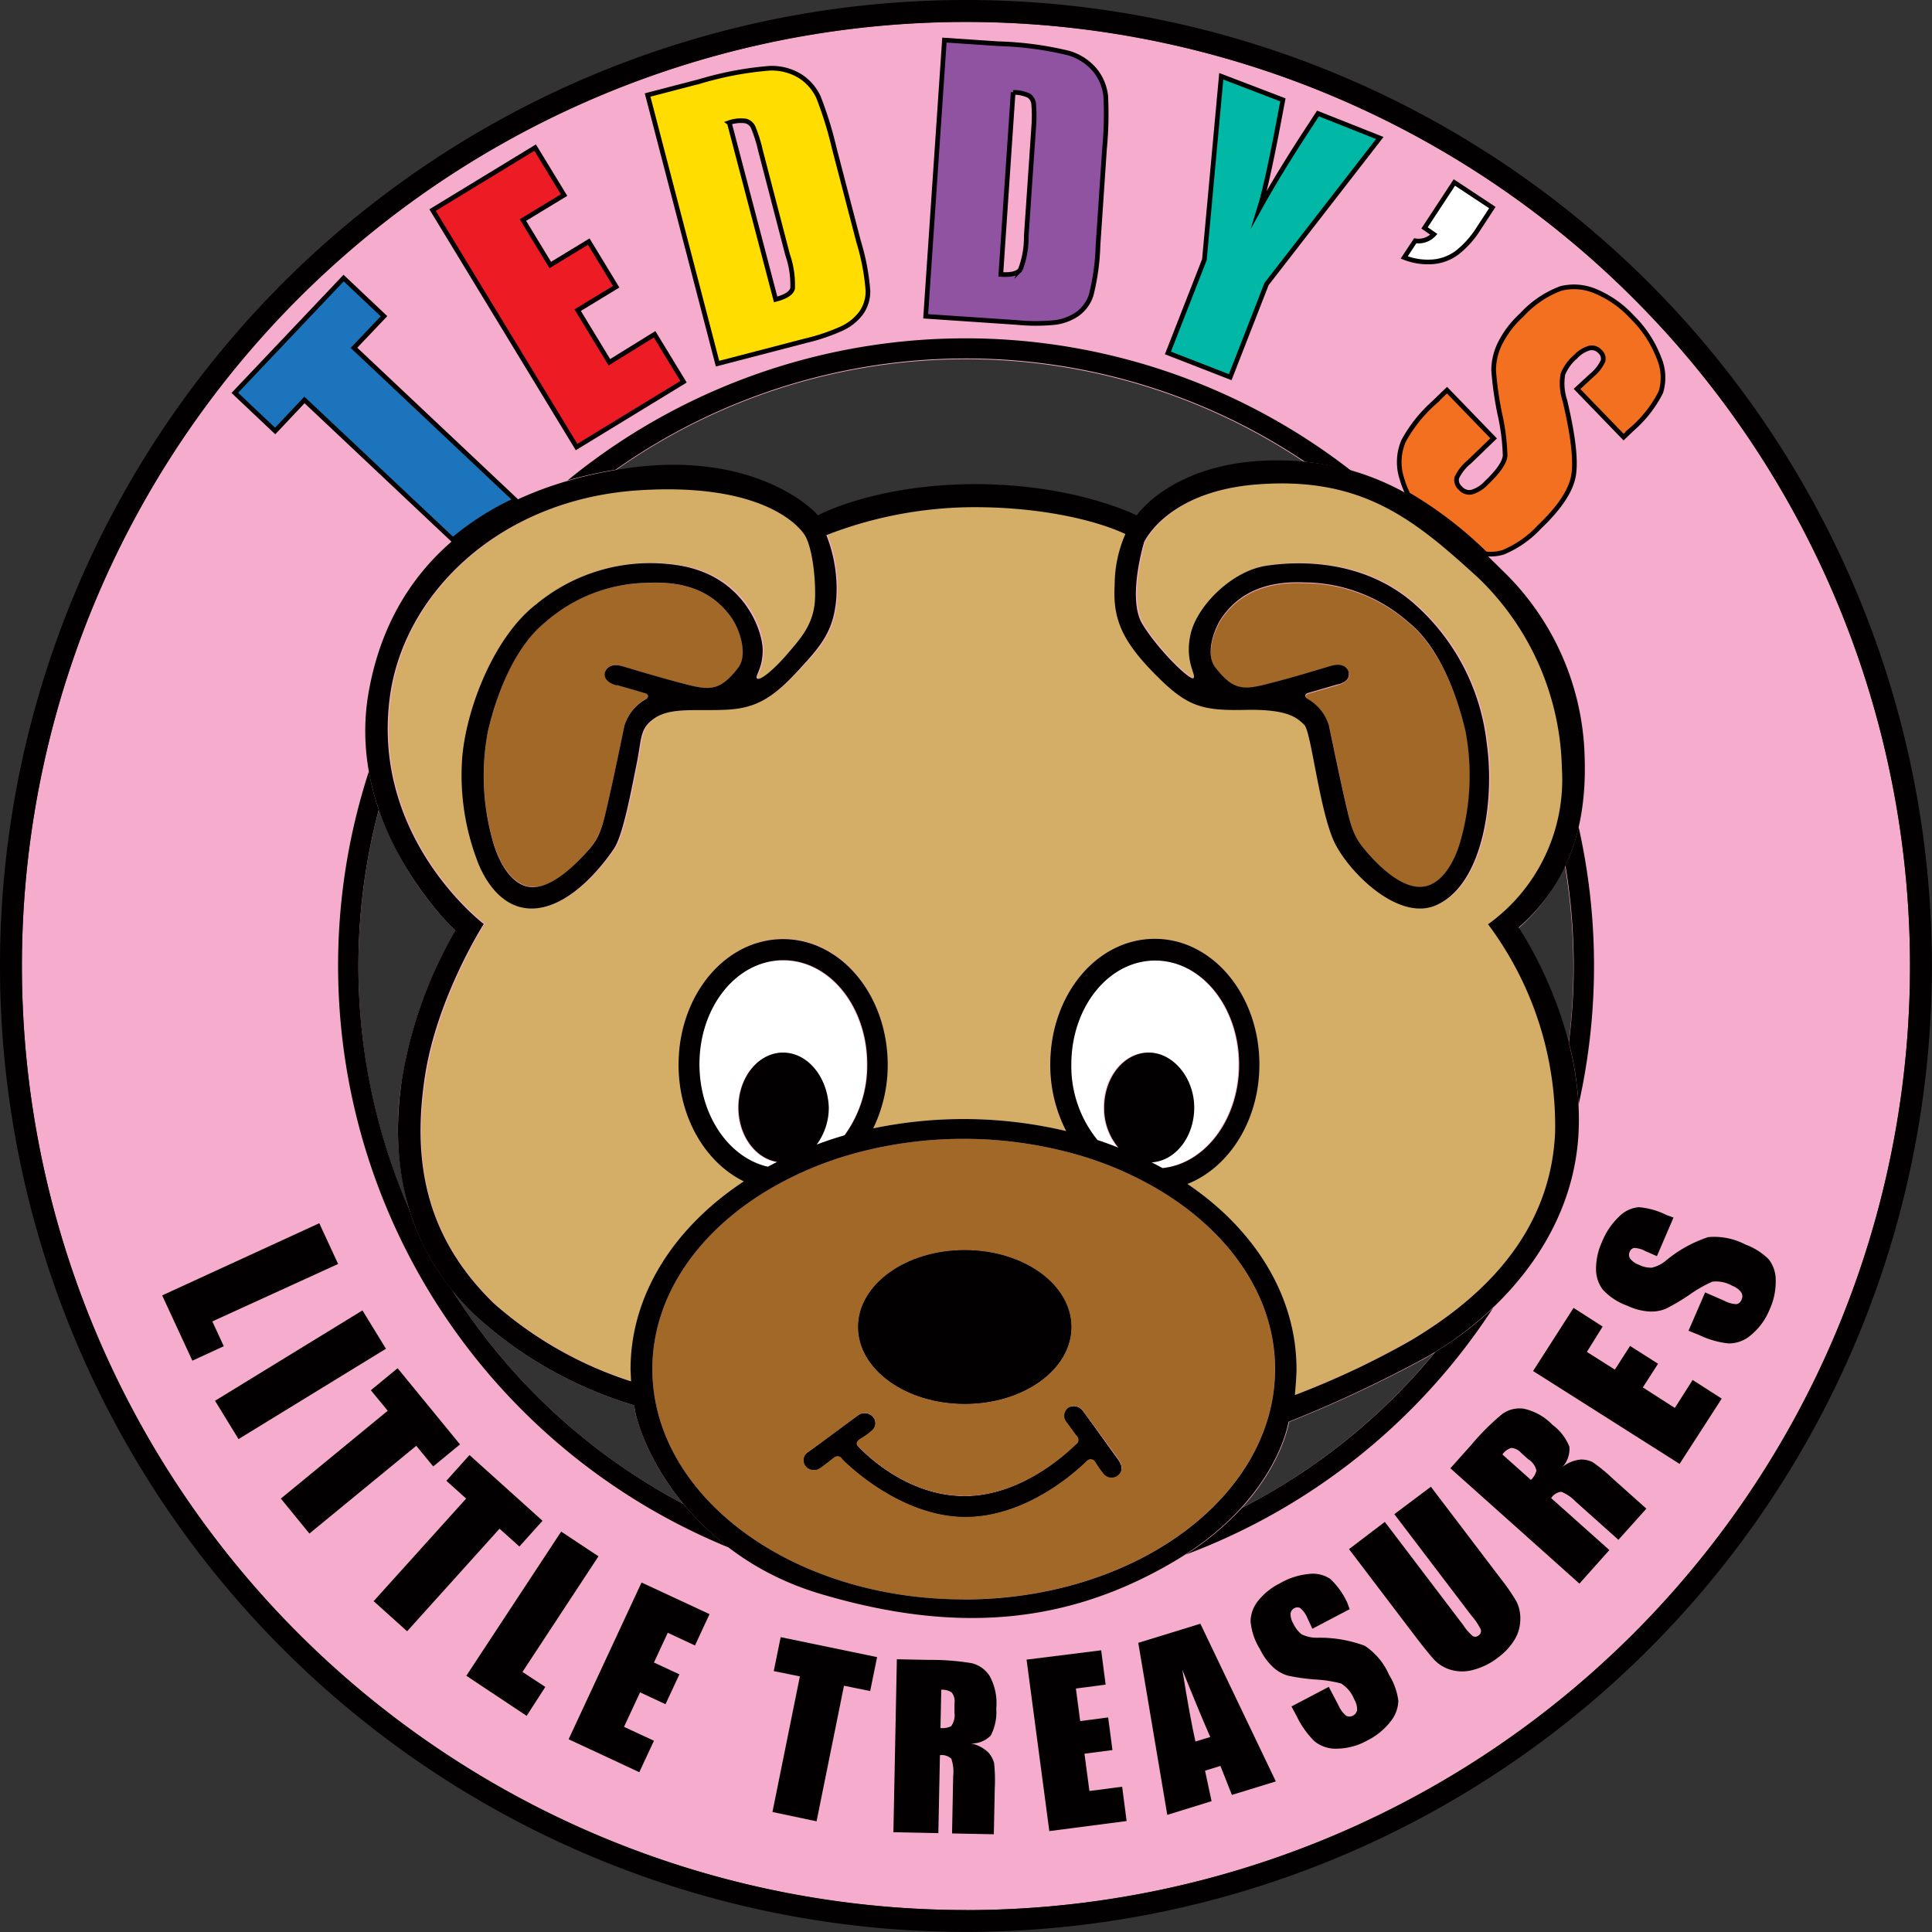 <svg id="Layer_1" data-name="Layer 1" xmlns="http://www.w3.org/2000/svg" viewBox="0 0 207.19 207.19"><rect x="0" y="0" width="207.19" height="207.19" fill="#333333" stroke="none"/><defs><style>.cls-1{fill:#f6adcd;}.cls-2{fill:none;}.cls-3{fill:#ed1c24;}.cls-3,.cls-4,.cls-5,.cls-6,.cls-7,.cls-8,.cls-9{stroke:#020000;stroke-miterlimit:10;stroke-width:0.5px;}.cls-4{fill:#fd0;}.cls-5{fill:#8f53a1;}.cls-6{fill:#00b8a5;}.cls-11,.cls-7{fill:#fff;}.cls-8{fill:#f37021;}.cls-9{fill:#1c75bc;}.cls-10{fill:#a26828;}.cls-12{fill:#d4ae67;}.cls-13{fill:#020000;}</style></defs><title>logo-pink</title><path class="cls-1" d="M181.41,131.65A101.24,101.24,0,1,0,282.65,232.89,101.24,101.24,0,0,0,181.41,131.65ZM116.26,232.89a65.25,65.25,0,0,1,2.19-16.79,34.71,34.71,0,0,0,8.21,13,46.88,46.88,0,0,0-5.7,15.78,31.73,31.73,0,0,0,.8,14.28A64.94,64.94,0,0,1,116.26,232.89Zm10,34.71h0a27.91,27.91,0,0,0,2.35,2.58A43.81,43.81,0,0,0,145.84,280c0.18,1.85,1.7,6.24,5.3,10.59A65.42,65.42,0,0,1,126.27,267.6Zm73.44-83s-6.55-3.34-17.28-3.34-16.89,3.34-16.89,3.34c-0.59-.79-7.14-7.07-20.82-5l-0.89.14a65.18,65.18,0,0,1,73.94-.85h0c-1-.09-2-0.14-3-0.14C203.7,178.66,199.71,184.56,199.71,184.56Zm32,89.71A65.43,65.43,0,0,1,211,291h0c4.42-4.87,5.06-9.21,5.06-9.21a137.22,137.22,0,0,0,14.67-6.88l1.07-.63h0Zm14.31-33.13a43.15,43.15,0,0,0-5.36-12.33,20.2,20.2,0,0,0,5-6.68A65.67,65.67,0,0,1,246.05,241.14Z" transform="translate(-77.82 -129.29)"/><path class="cls-2" d="M161.8,232.3c-4.95,0-9,5-9,11.15,0,5.47,3.16,10,7.34,11a40.44,40.44,0,0,1,8.14-3.33,12.7,12.7,0,0,0,2.43-7.63C170.76,237.29,166.75,232.3,161.8,232.3Z" transform="translate(-77.82 -129.29)"/><path class="cls-2" d="M144.62,200.76c1.44,0.43,3.81,1.17,6.72,1.91,2.71,0.7,3.75.69,5.64-1.74,1.15-1.48.11-4.34-.86-5.6s-3.16-3.77-8.66-3.53A17,17,0,0,0,136.29,196c-3.17,2.53-5.12,7.4-6.14,11.71a25.58,25.58,0,0,0,.46,11.5c0.61,2.36,2.06,5.12,4.35,5.19s4.81-2.59,6-4,1.46-2.41,2.08-5.12,1.39-6.45,1.75-8.18a4.93,4.93,0,0,1,2.34-2.88c0.28-.2.31-0.51-0.18-0.64l-3-.87c-1.18-.33-1.31-0.95-1.24-1.31S143.19,200.33,144.62,200.76Z" transform="translate(-77.82 -129.29)"/><path class="cls-2" d="M245.44,211.69a29.19,29.19,0,0,0-9-20.49c-6.81-6.25-12.37-10.87-23.57-10-9.82.72-12.24,6.21-12.24,6.21s-1.83,6-.2,8.74,5.14,6.15,5.5,5.83-1-1.77-.3-4.75,4.39-6.74,8.12-7.3,10.21-.56,15.45,3.73a23.36,23.36,0,0,1,8.17,15.24c0.88,6.09-.34,15.17-5.4,17.43-4.2,1.87-9.79-3.94-11.1-7.13-1.52-3.71-2.34-11.53-3.06-12.21s-1.64-1.7-6.28-1.6-6.24-.34-9.53-3.63c-3.63-3.63-4.75-6-4.52-9.79a13.55,13.55,0,0,1,1.15-5.44c-3.27-1.54-9.15-2.88-16.17-2.88a43.88,43.88,0,0,0-15.9,3,15.59,15.59,0,0,1,1.07,6.73c-0.29,3.6-1.57,5.14-4.29,8s-4.55,3.83-7.66,4-5.76-.26-7.46.85-1.44,2.16-2,4.91-1.44,7.63-2.42,9.1-4.35,6-8.28,6.42-5.86-3.57-6.45-5.24a25.81,25.81,0,0,1-1.57-10.8c0.36-5.33,3.38-13.11,8-16.6a19.16,19.16,0,0,1,15-4.16c7.17,1,9.19,6.81,9.23,9.07s-1,2.91-.56,3.11,1.9-1.15,3.27-2.72,2.85-3.14,2.91-6-0.46-5.69-1.13-6.71c-1-1.5-5.32-5.57-17.76-4.77-14.8.95-24.95,10.83-26.64,21.67-2.42,15.48,10,24.84,10,24.84s-5,7.84-6.31,16.33C122,254,123.62,262,130.77,269a41.22,41.22,0,0,0,14.76,8.4s-0.06-1.2-.06-1.28c0-8,4.7-15.25,12.15-20.17-4.12-2-7-6.84-7-12.5,0-7.44,5-13.48,11.21-13.48S173,236,173,243.45a15.5,15.5,0,0,1-1.56,6.85,47.5,47.5,0,0,1,20.7.29,15.44,15.44,0,0,1-1.71-7.14c0-7.44,5-13.48,11.21-13.48s11.22,6,11.22,13.48c0,6-3.24,11-7.72,12.81,7.19,4.91,11.7,12,11.7,19.87,0,0.91-.18,2.77-0.18,2.77A89.25,89.25,0,0,0,229.14,273c6.94-4.14,15-11,15.45-22.29a36.07,36.07,0,0,0-7.07-22.36A19.09,19.09,0,0,0,245.44,211.69Z" transform="translate(-77.82 -129.29)"/><path class="cls-2" d="M210.63,243.45c0-6.16-4-11.15-9-11.15s-9,5-9,11.15a12.55,12.55,0,0,0,2.81,8.1,39.61,39.61,0,0,1,6.89,3C207,254.08,210.63,249.29,210.63,243.45Z" transform="translate(-77.82 -129.29)"/><path class="cls-2" d="M221.21,202.79l-3,.87c-0.49.13-.46,0.44-0.18,0.64a4.92,4.92,0,0,1,2.34,2.88c0.36,1.73,1.13,5.47,1.75,8.18s0.87,3.75,2.08,5.12,3.73,4,6,4,3.75-2.83,4.35-5.19a25.61,25.61,0,0,0,.46-11.5c-1-4.31-3-9.18-6.13-11.71a17,17,0,0,0-11.18-4.24c-5.5-.25-7.69,2.27-8.66,3.53s-2,4.12-.86,5.6c1.9,2.43,2.94,2.44,5.65,1.74,2.9-.75,5.28-1.49,6.72-1.91s1.87,0.36,1.93.72S222.39,202.46,221.21,202.79Z" transform="translate(-77.82 -129.29)"/><path class="cls-3" d="M124.21,151.82l11-6.7,3.1,5.09-4.41,2.68,2.93,4.82,4.13-2.51,2.94,4.84-4.13,2.51,3.4,5.59,4.85-3,3.1,5.09-11.47,7Z" transform="translate(-77.82 -129.29)"/><path class="cls-4" d="M147.27,139.48l5.6-1.46a36.06,36.06,0,0,1,7.47-1.41,5.81,5.81,0,0,1,3.34.88,5.37,5.37,0,0,1,1.91,2.21,39.8,39.8,0,0,1,1.68,5.42l2.63,10.09a24.14,24.14,0,0,1,1,5.28,4,4,0,0,1-.74,2.38,5.46,5.46,0,0,1-2,1.62,21,21,0,0,1-3.94,1.34l-9.45,2.46Zm8.77,3L161,161.4q1.62-.42,1.82-1.17a9.8,9.8,0,0,0-.54-3.63l-2.91-11.19a15.67,15.67,0,0,0-.78-2.48,1.23,1.23,0,0,0-.78-0.66A3.82,3.82,0,0,0,156,142.45Z" transform="translate(-77.82 -129.29)"/><path class="cls-5" d="M179.1,133.59l5.78,0.39a36.06,36.06,0,0,1,7.53,1,5.78,5.78,0,0,1,2.88,1.89,5.34,5.34,0,0,1,1.11,2.7,39,39,0,0,1-.13,5.67l-0.7,10.4a24.4,24.4,0,0,1-.74,5.32,4,4,0,0,1-1.46,2,5.48,5.48,0,0,1-2.38.91,21,21,0,0,1-4.16,0l-9.74-.66Zm7.37,5.6-1.32,19.53q1.67,0.11,2.1-.53a9.87,9.87,0,0,0,.63-3.62L188.67,143a15.89,15.89,0,0,0,0-2.59,1.23,1.23,0,0,0-.53-0.87A3.83,3.83,0,0,0,186.47,139.2Z" transform="translate(-77.82 -129.29)"/><path class="cls-6" d="M225.79,144.09l-12.14,15.65-3.9,10-6.68-2.6,3.91-10,1.81-19.67L215.4,140q-1.61,8.73-2.5,11.61,2.33-4.21,6.26-10.15Z" transform="translate(-77.82 -129.29)"/><path class="cls-7" d="M237.86,151.55l-1.46,2.23a10.1,10.1,0,0,1-2.3,2.59,5,5,0,0,1-2.69,1,6.88,6.88,0,0,1-3-.47l1.18-1.79a2.21,2.21,0,0,0,2-.69l-1-.69,3.2-4.87Z" transform="translate(-77.82 -129.29)"/><path class="cls-8" d="M255.73,167.68a12.21,12.21,0,0,0-2.86-4.37,11.23,11.23,0,0,0-3.91-2.77,5.87,5.87,0,0,0-3.74-.32,10.82,10.82,0,0,0-4.2,2.84,10.48,10.48,0,0,0-2.38,3.15A6.55,6.55,0,0,0,238,169a36.44,36.44,0,0,0,.66,4.68,22.75,22.75,0,0,1,.57,4.48c-0.06.72-.72,1.69-2,2.9a3.47,3.47,0,0,1-1.56,1,1.26,1.26,0,0,1-1.23-.41,1.17,1.17,0,0,1-.4-1.11,4.8,4.8,0,0,1,1.34-1.71L238,176.3l-5-5.17-1.4,1.35a15.31,15.31,0,0,0-3.25,4.08,5.73,5.73,0,0,0-.16,4.15,8.93,8.93,0,0,0,.64,1.62,42.89,42.89,0,0,1,8.28,6.35,4.6,4.6,0,0,0,1.91-.16,11.13,11.13,0,0,0,3.89-2.72q3.15-3,3.63-5.37t-0.9-8.18a5.82,5.82,0,0,1-.21-2.84,4.87,4.87,0,0,1,1.34-1.85,3.3,3.3,0,0,1,1.49-.94,1.17,1.17,0,0,1,1.14.37,1,1,0,0,1,.33,1,4.35,4.35,0,0,1-1.22,1.56L246.94,171l5,5.17,0.85-.82a13,13,0,0,0,3.14-4A5.36,5.36,0,0,0,255.73,167.68Z" transform="translate(-77.82 -129.29)"/><path class="cls-9" d="M133.1,182.92l0,0-17.32-16.33L119,163.2l-4.33-4.09L103,171.42l4.33,4.09,3.14-3.33,15.92,15A30.12,30.12,0,0,1,133.1,182.92Z" transform="translate(-77.82 -129.29)"/><path class="cls-2" d="M152,291.56l0.31,0.34Z" transform="translate(-77.82 -129.29)"/><path class="cls-2" d="M246.11,221.15l0,0Z" transform="translate(-77.82 -129.29)"/><path class="cls-2" d="M246.48,220.13l0-.11Z" transform="translate(-77.82 -129.29)"/><path class="cls-2" d="M151.17,290.63l0.52,0.61Z" transform="translate(-77.82 -129.29)"/><path class="cls-2" d="M124.79,265.56l0,0Z" transform="translate(-77.82 -129.29)"/><path class="cls-2" d="M155.26,294.68l0.05,0Z" transform="translate(-77.82 -129.29)"/><path class="cls-2" d="M208.34,293.5h0Z" transform="translate(-77.82 -129.29)"/><path class="cls-2" d="M152.89,292.53l-0.24-.25Z" transform="translate(-77.82 -129.29)"/><path class="cls-2" d="M246.25,242v0Z" transform="translate(-77.82 -129.29)"/><path class="cls-2" d="M117.59,213v0Z" transform="translate(-77.82 -129.29)"/><path class="cls-2" d="M219.24,179L219,179Z" transform="translate(-77.82 -129.29)"/><path class="cls-2" d="M140,180.47h0Z" transform="translate(-77.82 -129.29)"/><path class="cls-2" d="M117.84,214.07l0,0.09Z" transform="translate(-77.82 -129.29)"/><path class="cls-2" d="M141.24,180.17h0Z" transform="translate(-77.82 -129.29)"/><path class="cls-2" d="M118.12,215.08l0,0.15Z" transform="translate(-77.82 -129.29)"/><path class="cls-2" d="M220.39,179.19l-0.1,0Z" transform="translate(-77.82 -129.29)"/><path class="cls-2" d="M123,262.39l0,0Z" transform="translate(-77.82 -129.29)"/><path class="cls-2" d="M122.12,260.2l0,0Z" transform="translate(-77.82 -129.29)"/><path class="cls-2" d="M246.81,219.08l0-.13Z" transform="translate(-77.82 -129.29)"/><path class="cls-10" d="M202.14,256.91a37.28,37.28,0,0,0-8.08-3.58,44.57,44.57,0,0,0-24.26-.44,37.73,37.73,0,0,0-9.43,3.91c-7.67,4.52-12.59,11.49-12.59,19.31,0,13.64,14.95,24.7,33.38,24.7s33.39-11.06,33.39-24.7C214.55,268.36,209.71,261.44,202.14,256.91Zm-20.86,6.46c6.31,0,11.43,3.69,11.43,8.24s-5.11,8.24-11.43,8.24-11.43-3.69-11.43-8.24S175,263.37,181.28,263.37Zm16.44,24.1a1.09,1.09,0,0,1-1.5-.15,12.39,12.39,0,0,1-.93-1.33,0.58,0.58,0,0,0-.91-0.07c-0.29.32-5.93,6-13,6s-13-5.92-13.21-6.21a0.58,0.58,0,0,0-.88-0.17c-0.37.27-1.05,0.84-1.47,1.11a1.12,1.12,0,0,1-1.52-.12,1,1,0,0,1,.22-1.53c0.47-.32,4.85-3.58,5.35-3.93a1.15,1.15,0,0,1,1.58.16,1,1,0,0,1-.11,1.41,7.58,7.58,0,0,1-1.27.91c-0.32.23-.53,0.51-0.21,0.84s4.92,5.33,11.43,5.33,11.61-5.25,11.92-5.53a0.6,0.6,0,0,0,.07-1c-0.39-.49-0.82-1.13-1.13-1.54a1.05,1.05,0,0,1,.31-1.44,1.18,1.18,0,0,1,1.49.37c0.58,0.77,3.14,4.27,3.78,5.16S198.07,287.18,197.72,287.46Z" transform="translate(-77.82 -129.29)"/><path class="cls-2" d="M237.12,270.27l0,0Z" transform="translate(-77.82 -129.29)"/><path class="cls-2" d="M247.06,247.22c0-.14,0-0.28,0-0.41C247,246.94,247.05,247.08,247.06,247.22Z" transform="translate(-77.82 -129.29)"/><path class="cls-2" d="M210.4,291.56l0,0.05Z" transform="translate(-77.82 -129.29)"/><path class="cls-11" d="M168.33,251.08a12.7,12.7,0,0,0,2.43-7.63c0-6.16-4-11.15-9-11.15s-9,5-9,11.15c0,5.47,3.16,10,7.34,11l1-.52c-2.34-.38-4.15-2.84-4.15-5.83,0-3.25,2.14-5.89,4.78-5.89s4.78,2.64,4.78,5.89a6.64,6.64,0,0,1-1.3,4Q166.77,251.53,168.33,251.08Z" transform="translate(-77.82 -129.29)"/><path class="cls-10" d="M221.21,202.79l-3,.87c-0.49.13-.46,0.44-0.18,0.64a4.92,4.92,0,0,1,2.34,2.88c0.36,1.73,1.13,5.47,1.75,8.18s0.87,3.75,2.08,5.12,3.73,4,6,4,3.75-2.83,4.35-5.19a25.61,25.61,0,0,0,.46-11.5c-1-4.31-3-9.18-6.13-11.71a17,17,0,0,0-11.18-4.24c-5.5-.25-7.69,2.27-8.66,3.53s-2,4.12-.86,5.6c1.9,2.43,2.94,2.44,5.65,1.74,2.9-.75,5.28-1.49,6.72-1.91s1.87,0.36,1.93.72S222.39,202.46,221.21,202.79Z" transform="translate(-77.82 -129.29)"/><path class="cls-12" d="M245.44,211.69a29.19,29.19,0,0,0-9-20.49c-6.81-6.25-12.37-10.87-23.57-10-9.82.72-12.24,6.21-12.24,6.21s-1.83,6-.2,8.74,5.14,6.15,5.5,5.83-1-1.77-.3-4.75,4.39-6.74,8.12-7.3,10.21-.56,15.45,3.73a23.36,23.36,0,0,1,8.17,15.24c0.88,6.09-.34,15.17-5.4,17.43-4.2,1.87-9.79-3.94-11.1-7.13-1.52-3.71-2.34-11.53-3.06-12.21s-1.64-1.7-6.28-1.6-6.24-.34-9.53-3.63c-3.63-3.63-4.75-6-4.52-9.79a13.55,13.55,0,0,1,1.15-5.44c-3.27-1.54-9.15-2.88-16.17-2.88a43.88,43.88,0,0,0-15.9,3,15.59,15.59,0,0,1,1.07,6.73c-0.29,3.6-1.57,5.14-4.29,8s-4.55,3.83-7.66,4-5.76-.26-7.46.85-1.44,2.16-2,4.91-1.44,7.63-2.42,9.1-4.35,6-8.28,6.42-5.86-3.57-6.45-5.24a25.81,25.81,0,0,1-1.57-10.8c0.36-5.33,3.38-13.11,8-16.6a19.16,19.16,0,0,1,15-4.16c7.17,1,9.19,6.81,9.23,9.07s-1,2.91-.56,3.11,1.9-1.15,3.27-2.72,2.85-3.14,2.91-6-0.46-5.69-1.13-6.71c-1-1.5-5.32-5.57-17.76-4.77-14.8.95-24.95,10.83-26.64,21.67-2.42,15.48,10,24.84,10,24.84s-5,7.84-6.31,16.33C122,254,123.62,262,130.77,269a41.22,41.22,0,0,0,14.76,8.4s-0.06-1.2-.06-1.28c0-8,4.7-15.25,12.15-20.17-4.12-2-7-6.84-7-12.5,0-7.44,5-13.48,11.21-13.48S173,236,173,243.45a15.5,15.5,0,0,1-1.56,6.85,47.5,47.5,0,0,1,20.7.29,15.44,15.44,0,0,1-1.71-7.14c0-7.44,5-13.48,11.21-13.48s11.22,6,11.22,13.48c0,6-3.24,11-7.72,12.81,7.19,4.91,11.7,12,11.7,19.87,0,0.91-.18,2.77-0.18,2.77A89.25,89.25,0,0,0,229.14,273c6.94-4.14,15-11,15.45-22.29a36.07,36.07,0,0,0-7.07-22.36A19.09,19.09,0,0,0,245.44,211.69Z" transform="translate(-77.82 -129.29)"/><path class="cls-10" d="M144.62,200.76c1.44,0.43,3.81,1.17,6.72,1.91,2.71,0.7,3.75.69,5.64-1.74,1.15-1.48.11-4.34-.86-5.6s-3.16-3.77-8.66-3.53A17,17,0,0,0,136.29,196c-3.17,2.53-5.12,7.4-6.14,11.71a25.58,25.58,0,0,0,.46,11.5c0.61,2.36,2.06,5.12,4.35,5.19s4.81-2.59,6-4,1.46-2.41,2.08-5.12,1.39-6.45,1.75-8.18a4.93,4.93,0,0,1,2.34-2.88c0.28-.2.31-0.51-0.18-0.64l-3-.87c-1.18-.33-1.31-0.95-1.24-1.31S143.19,200.33,144.62,200.76Z" transform="translate(-77.82 -129.29)"/><path class="cls-11" d="M201.23,253.93c0.4,0.2.79,0.41,1.18,0.62,4.59-.47,8.21-5.26,8.21-11.11,0-6.16-4-11.15-9-11.15s-9,5-9,11.15a12.55,12.55,0,0,0,2.81,8.1c0.77,0.25,1.51.53,2.25,0.82a6.54,6.54,0,0,1-1.53-4.31c0-3.25,2.14-5.89,4.78-5.89s4.78,2.64,4.78,5.89S203.78,253.79,201.23,253.93Z" transform="translate(-77.82 -129.29)"/><path class="cls-2" d="M209.72,292.25l0.05-.05Z" transform="translate(-77.82 -129.29)"/><path class="cls-2" d="M247,246.24c0-.13,0-0.25,0-0.38C247,246,247,246.12,247,246.24Z" transform="translate(-77.82 -129.29)"/><path class="cls-2" d="M246.87,245.29l0-.3Z" transform="translate(-77.82 -129.29)"/><path class="cls-2" d="M209,292.87l0,0Z" transform="translate(-77.82 -129.29)"/><path class="cls-2" d="M236.36,270.94l0,0Z" transform="translate(-77.82 -129.29)"/><ellipse cx="103.46" cy="142.31" rx="11.43" ry="8.24"/><path d="M193.93,280.61a1.18,1.18,0,0,0-1.49-.37,1.05,1.05,0,0,0-.31,1.44c0.31,0.41.74,1,1.13,1.54a0.6,0.6,0,0,1-.07,1c-0.31.28-5.42,5.53-11.92,5.53s-11.11-5-11.43-5.33-0.12-.61.21-0.84a7.58,7.58,0,0,0,1.27-.91,1,1,0,0,0,.11-1.41,1.15,1.15,0,0,0-1.58-.16c-0.49.34-4.88,3.61-5.35,3.93a1,1,0,0,0-.22,1.53,1.12,1.12,0,0,0,1.52.12c0.42-.27,1.1-0.83,1.47-1.11a0.58,0.58,0,0,1,.88.17c0.25,0.29,6.14,6.21,13.21,6.21s12.71-5.72,13-6a0.58,0.58,0,0,1,.91.07,12.39,12.39,0,0,0,.93,1.33,1.09,1.09,0,0,0,1.5.15c0.35-.29.64-0.81,0-1.69S194.52,281.38,193.93,280.61Z" transform="translate(-77.82 -129.29)"/><path d="M246.05,241.14l0.19,0.76-0.19-.76h0Z" transform="translate(-77.82 -129.29)"/><path d="M246.51,220q0.16-.47.29-0.95Q246.67,219.56,246.51,220Z" transform="translate(-77.82 -129.29)"/><path d="M247,246.8c0-.19,0-0.37-0.05-0.56C247,246.43,247,246.62,247,246.8Z" transform="translate(-77.82 -129.29)"/><path d="M246.94,245.87c0-.19,0-0.39-0.07-0.58C246.89,245.48,246.92,245.67,246.94,245.87Z" transform="translate(-77.82 -129.29)"/><path d="M247.11,247.76l0-.55Z" transform="translate(-77.82 -129.29)"/><path d="M245.68,222.13h0c0.15-.33.29-0.65,0.42-1C246,221.48,245.83,221.8,245.68,222.13Z" transform="translate(-77.82 -129.29)"/><path d="M246.84,219c0.09-.32.18-0.65,0.25-1h0C247,218.3,246.93,218.63,246.84,219Z" transform="translate(-77.82 -129.29)"/><path d="M246.82,245c-0.15-1-.34-2-0.57-3C246.48,242.93,246.67,243.95,246.82,245Z" transform="translate(-77.82 -129.29)"/><path d="M246.12,221.1c0.13-.32.25-0.64,0.36-1C246.37,220.46,246.25,220.78,246.12,221.1Z" transform="translate(-77.82 -129.29)"/><path d="M220.29,179.17l-1.06-.18Z" transform="translate(-77.82 -129.29)"/><path d="M222.8,179.77c-0.78-.22-1.58-0.42-2.41-0.58Q221.63,179.43,222.8,179.77Z" transform="translate(-77.82 -129.29)"/><path d="M219,179l-1.21-.15Z" transform="translate(-77.82 -129.29)"/><path d="M141.24,180.17l-1.25.3Z" transform="translate(-77.82 -129.29)"/><path d="M143.83,179.66h0q-1.31.22-2.59,0.51Q142.52,179.88,143.83,179.66Z" transform="translate(-77.82 -129.29)"/><path d="M140,180.47l-1.25.34h0Z" transform="translate(-77.82 -129.29)"/><path d="M151.69,291.24l0.29,0.32Z" transform="translate(-77.82 -129.29)"/><path d="M124.8,265.58q0.67,1,1.46,2Q125.47,266.61,124.8,265.58Z" transform="translate(-77.82 -129.29)"/><path d="M151.14,290.59h0l0,0Z" transform="translate(-77.82 -129.29)"/><path d="M152.29,291.91l0.36,0.38Z" transform="translate(-77.82 -129.29)"/><path d="M155.26,294.68a29.8,29.8,0,0,1-2.37-2.15A29.8,29.8,0,0,0,155.26,294.68Z" transform="translate(-77.82 -129.29)"/><path d="M155.31,294.72l0.68,0.54h0Z" transform="translate(-77.82 -129.29)"/><path d="M123,262.44a25,25,0,0,0,1.74,3.12A25,25,0,0,1,123,262.44Z" transform="translate(-77.82 -129.29)"/><path d="M117.39,212c0.06,0.35.13,0.71,0.21,1.05C117.52,212.7,117.45,212.35,117.39,212Z" transform="translate(-77.82 -129.29)"/><path d="M117.6,213.07c0.07,0.34.15,0.67,0.24,1C117.75,213.74,117.67,213.41,117.6,213.07Z" transform="translate(-77.82 -129.29)"/><path d="M122.14,260.25q0.39,1.08.88,2.14Q122.53,261.33,122.14,260.25Z" transform="translate(-77.82 -129.29)"/><path d="M117.86,214.16c0.08,0.31.16,0.62,0.26,0.92Q118,214.63,117.86,214.16Z" transform="translate(-77.82 -129.29)"/><path d="M121.76,259.13h0c0.11,0.36.23,0.72,0.36,1.08C122,259.85,121.87,259.49,121.76,259.13Z" transform="translate(-77.82 -129.29)"/><path d="M118.45,216.1c-0.1-.29-0.19-0.58-0.28-0.87,0.09,0.29.18,0.59,0.28,0.87h0Z" transform="translate(-77.82 -129.29)"/><path d="M210.35,291.62l-0.58.58Z" transform="translate(-77.82 -129.29)"/><path d="M236.39,270.91l0.73-.63Z" transform="translate(-77.82 -129.29)"/><path d="M231.75,274.26a36.67,36.67,0,0,0,4.61-3.33A36.87,36.87,0,0,1,231.75,274.26Z" transform="translate(-77.82 -129.29)"/><path d="M237.9,269.56l-0.74.68Z" transform="translate(-77.82 -129.29)"/><path d="M205,296a32.57,32.57,0,0,0,3.37-2.49A33.75,33.75,0,0,1,205,296Z" transform="translate(-77.82 -129.29)"/><path d="M210.4,291.56l0.54-.58Z" transform="translate(-77.82 -129.29)"/><path d="M208.34,293.49l0.71-.62Z" transform="translate(-77.82 -129.29)"/><path d="M209.08,292.85l0.64-.6Z" transform="translate(-77.82 -129.29)"/><path class="cls-2" d="M161.8,232.3c-4.95,0-9,5-9,11.15,0,5.47,3.16,10,7.34,11a40.44,40.44,0,0,1,8.14-3.33,12.7,12.7,0,0,0,2.43-7.63C170.76,237.29,166.75,232.3,161.8,232.3Z" transform="translate(-77.82 -129.29)"/><path class="cls-2" d="M144.62,200.76c1.44,0.43,3.81,1.17,6.72,1.91,2.71,0.7,3.75.69,5.64-1.74,1.15-1.48.11-4.34-.86-5.6s-3.16-3.77-8.66-3.53A17,17,0,0,0,136.29,196c-3.17,2.53-5.12,7.4-6.14,11.71a25.58,25.58,0,0,0,.46,11.5c0.61,2.36,2.06,5.12,4.35,5.19s4.81-2.59,6-4,1.46-2.41,2.08-5.12,1.39-6.45,1.75-8.18a4.93,4.93,0,0,1,2.34-2.88c0.28-.2.31-0.51-0.18-0.64l-3-.87c-1.18-.33-1.31-0.95-1.24-1.31S143.19,200.33,144.62,200.76Z" transform="translate(-77.82 -129.29)"/><path class="cls-2" d="M245.44,211.69a29.19,29.19,0,0,0-9-20.49c-6.81-6.25-12.37-10.87-23.57-10-9.82.72-12.24,6.21-12.24,6.21s-1.83,6-.2,8.74,5.14,6.15,5.5,5.83-1-1.77-.3-4.75,4.39-6.74,8.12-7.3,10.21-.56,15.45,3.73a23.36,23.36,0,0,1,8.17,15.24c0.88,6.09-.34,15.17-5.4,17.43-4.2,1.87-9.79-3.94-11.1-7.13-1.52-3.71-2.34-11.53-3.06-12.21s-1.64-1.7-6.28-1.6-6.24-.34-9.53-3.63c-3.63-3.63-4.75-6-4.52-9.79a13.55,13.55,0,0,1,1.15-5.44c-3.27-1.54-9.15-2.88-16.17-2.88a43.88,43.88,0,0,0-15.9,3,15.59,15.59,0,0,1,1.07,6.73c-0.29,3.6-1.57,5.14-4.29,8s-4.55,3.83-7.66,4-5.76-.26-7.46.85-1.44,2.16-2,4.91-1.44,7.63-2.42,9.1-4.35,6-8.28,6.42-5.86-3.57-6.45-5.24a25.81,25.81,0,0,1-1.57-10.8c0.36-5.33,3.38-13.11,8-16.6a19.16,19.16,0,0,1,15-4.16c7.17,1,9.19,6.81,9.23,9.07s-1,2.91-.56,3.11,1.9-1.15,3.27-2.72,2.85-3.14,2.91-6-0.46-5.69-1.13-6.71c-1-1.5-5.32-5.57-17.76-4.77-14.8.95-24.95,10.83-26.64,21.67-2.42,15.48,10,24.84,10,24.84s-5,7.84-6.31,16.33C122,254,123.62,262,130.77,269a41.22,41.22,0,0,0,14.76,8.4s-0.06-1.2-.06-1.28c0-8,4.7-15.25,12.15-20.17-4.12-2-7-6.84-7-12.5,0-7.44,5-13.48,11.21-13.48S173,236,173,243.45a15.5,15.5,0,0,1-1.56,6.85,47.5,47.5,0,0,1,20.7.29,15.44,15.44,0,0,1-1.71-7.14c0-7.44,5-13.48,11.21-13.48s11.22,6,11.22,13.48c0,6-3.24,11-7.72,12.81,7.19,4.91,11.7,12,11.7,19.87,0,0.91-.18,2.77-0.18,2.77A89.25,89.25,0,0,0,229.14,273c6.94-4.14,15-11,15.45-22.29a36.07,36.07,0,0,0-7.07-22.36A19.09,19.09,0,0,0,245.44,211.69Z" transform="translate(-77.82 -129.29)"/><path class="cls-2" d="M210.63,243.45c0-6.16-4-11.15-9-11.15s-9,5-9,11.15a12.55,12.55,0,0,0,2.81,8.1,39.61,39.61,0,0,1,6.89,3C207,254.08,210.63,249.29,210.63,243.45Z" transform="translate(-77.82 -129.29)"/><path class="cls-2" d="M221.21,202.79l-3,.87c-0.49.13-.46,0.44-0.18,0.64a4.92,4.92,0,0,1,2.34,2.88c0.36,1.73,1.13,5.47,1.75,8.18s0.87,3.75,2.08,5.12,3.73,4,6,4,3.75-2.83,4.35-5.19a25.61,25.61,0,0,0,.46-11.5c-1-4.31-3-9.18-6.13-11.71a17,17,0,0,0-11.18-4.24c-5.5-.25-7.69,2.27-8.66,3.53s-2,4.12-.86,5.6c1.9,2.43,2.94,2.44,5.65,1.74,2.9-.75,5.28-1.49,6.72-1.91s1.87,0.36,1.93.72S222.39,202.46,221.21,202.79Z" transform="translate(-77.82 -129.29)"/><path class="cls-13" d="M114.08,264.84L100.59,271l1.23,2.66-3.37,1.55-3.24-7,16.85-7.74Z" transform="translate(-77.82 -129.29)"/><path class="cls-13" d="M119.21,273.93l-15.81,9.69-2.52-4.11,15.81-9.69Z" transform="translate(-77.82 -129.29)"/><path class="cls-13" d="M127.15,284.19l-2.87,2.36-1.82-2.21L111,293.75,107.94,290l11.46-9.42-1.81-2.2,2.87-2.36Z" transform="translate(-77.82 -129.29)"/><path class="cls-13" d="M136,292.38l-2.48,2.76-2.13-1.91-9.91,11L117.89,301l9.92-11-2.12-1.91,2.48-2.76Z" transform="translate(-77.82 -129.29)"/><path class="cls-13" d="M142,296.19l-8.15,12.4,2.45,1.61-2,3.1L127.83,309,138,293.54Z" transform="translate(-77.82 -129.29)"/><path class="cls-13" d="M146.62,299l7.29,3.39-1.56,3.36-2.92-1.36-1.48,3.19,2.73,1.27-1.49,3.2-2.73-1.27-1.72,3.7,3.21,1.49-1.57,3.37-7.58-3.53Z" transform="translate(-77.82 -129.29)"/><path class="cls-13" d="M171.88,307l-0.74,3.64-2.81-.57-2.94,14.54-4.73-1,2.94-14.54-2.8-.57,0.74-3.64Z" transform="translate(-77.82 -129.29)"/><path class="cls-13" d="M174,307.23l3.41,0.07a26.6,26.6,0,0,1,4.61.35,3.17,3.17,0,0,1,1.94,1.39,6.09,6.09,0,0,1,.7,3.47,5.41,5.41,0,0,1-.59,2.9,2.82,2.82,0,0,1-2.14.85,3.65,3.65,0,0,1,1.91,1,2.83,2.83,0,0,1,.59,1.11,17.64,17.64,0,0,1,.07,2.74l-0.1,4.89-4.48-.09,0.12-6.16a4.27,4.27,0,0,0-.2-1.85,1.47,1.47,0,0,0-1.22-.38l-0.17,8.36-4.82-.1Zm4.76,3.26-0.08,4.12a2.15,2.15,0,0,0,1.14-.2,2,2,0,0,0,.36-1.44l0-1a1.55,1.55,0,0,0-.29-1.17A1.81,1.81,0,0,0,178.74,310.5Z" transform="translate(-77.82 -129.29)"/><path class="cls-13" d="M187.91,307.27l8-1,0.48,3.68-3.19.42,0.46,3.49,3-.39,0.46,3.5-3,.39,0.53,4,3.51-.46,0.48,3.68-8.29,1.08Z" transform="translate(-77.82 -129.29)"/><path class="cls-13" d="M206.55,303.42l8.09,16.91-4.71,1.45-1.23-3.11-1.65.51,0.7,3.27L203,323.92l-3.11-18.45Zm1.06,12.15q-1.27-2.9-3-7.23,0.86,5.31,1.41,7.71Z" transform="translate(-77.82 -129.29)"/><path class="cls-13" d="M222.56,301.86l-4,2.1L218,302.75a2.72,2.72,0,0,0-.73-1,0.63,0.63,0,0,0-.63,0,0.72,0.72,0,0,0-.42.62,2.06,2.06,0,0,0,.31,1.06,3.07,3.07,0,0,0,.87,1.12,3.65,3.65,0,0,0,1.74.37,13.83,13.83,0,0,1,5.05.87,7.21,7.21,0,0,1,2.59,3.1,7,7,0,0,1,1,2.8,3.68,3.68,0,0,1-.85,2.23,7.13,7.13,0,0,1-2.44,2,6.9,6.9,0,0,1-3.26.9,3.6,3.6,0,0,1-2.46-.81,9.63,9.63,0,0,1-1.88-2.65l-0.57-1.07,4-2.1,1.05,2a3,3,0,0,0,.8,1.09,0.74,0.74,0,0,0,.73,0,0.79,0.79,0,0,0,.46-0.67,2.2,2.2,0,0,0-.32-1.1,3.5,3.5,0,0,0-1.4-1.68,13.86,13.86,0,0,0-2.78-.43,22,22,0,0,1-2.91-.41,4,4,0,0,1-1.55-.86,6.51,6.51,0,0,1-1.47-2,6.76,6.76,0,0,1-1-3,3.65,3.65,0,0,1,.83-2.19,7,7,0,0,1,2.33-1.86,7.65,7.65,0,0,1,3.12-1,3.36,3.36,0,0,1,2.26.53,8.09,8.09,0,0,1,1.84,2.57Z" transform="translate(-77.82 -129.29)"/><path class="cls-13" d="M231.27,288.73l7.5,9.87a21.52,21.52,0,0,1,1.68,2.44,4,4,0,0,1,.41,1.89,4.25,4.25,0,0,1-.59,2.16,6.78,6.78,0,0,1-1.79,1.95,7.36,7.36,0,0,1-2.67,1.33,4.41,4.41,0,0,1-2.38,0,4,4,0,0,1-1.72-1c-0.45-.47-1.32-1.54-2.58-3.21l-6.64-8.74,3.84-2.92,8.41,11.07a5.55,5.55,0,0,0,1,1.16,0.51,0.51,0,0,0,.63-0.05,0.56,0.56,0,0,0,.25-0.65,7,7,0,0,0-1-1.48l-8.27-10.88Z" transform="translate(-77.82 -129.29)"/><path class="cls-13" d="M233.36,286.75l2.27-2.54a25.92,25.92,0,0,1,3.28-3.27,3.17,3.17,0,0,1,2.32-.58,6.09,6.09,0,0,1,3.08,1.73,5.37,5.37,0,0,1,1.81,2.34,2.83,2.83,0,0,1-.74,2.18,3.62,3.62,0,0,1,2-.8,2.87,2.87,0,0,1,1.22.27,17.56,17.56,0,0,1,2.13,1.74l3.65,3.26-3,3.34-4.59-4.1a4.3,4.3,0,0,0-1.54-1.05,1.47,1.47,0,0,0-1.08.68l6.24,5.57-3.21,3.6Zm5.58-1.48L242,288a2.13,2.13,0,0,0,.59-1,1.92,1.92,0,0,0-.87-1.21l-0.76-.68a1.53,1.53,0,0,0-1.07-.54A1.78,1.78,0,0,0,238.94,285.27Z" transform="translate(-77.82 -129.29)"/><path class="cls-13" d="M242.23,276.32l4.34-6.77,3.12,2L248,274.27l3,1.9,1.63-2.54,3,1.91-1.63,2.54,3.43,2.2,1.91-3,3.12,2-4.52,7Z" transform="translate(-77.82 -129.29)"/><path class="cls-13" d="M257.29,259.86L255.51,264l-1.26-.55a2.67,2.67,0,0,0-1.19-.33,0.63,0.63,0,0,0-.47.42,0.72,0.72,0,0,0,.07.75,2.05,2.05,0,0,0,.9.63,3,3,0,0,0,1.38.32,3.59,3.59,0,0,0,1.58-.8,13.85,13.85,0,0,1,4.49-2.48,7.2,7.2,0,0,1,4,.8,6.87,6.87,0,0,1,2.5,1.59,3.62,3.62,0,0,1,.74,2.27,7.14,7.14,0,0,1-.65,3.09,6.88,6.88,0,0,1-2,2.75,3.59,3.59,0,0,1-2.42.9,9.6,9.6,0,0,1-3.12-.89L258.9,272l1.78-4.11,2.07,0.9a2.93,2.93,0,0,0,1.3.36,0.73,0.73,0,0,0,.54-0.5,0.78,0.78,0,0,0-.07-0.81,2.13,2.13,0,0,0-.93-0.66,3.48,3.48,0,0,0-2.14-.44,14.17,14.17,0,0,0-2.45,1.4,22.08,22.08,0,0,1-2.53,1.5,4.11,4.11,0,0,1-1.75.3,6.52,6.52,0,0,1-2.38-.62,6.69,6.69,0,0,1-2.64-1.73,3.68,3.68,0,0,1-.72-2.23,7,7,0,0,1,.65-2.91,7.72,7.72,0,0,1,1.83-2.7,3.38,3.38,0,0,1,2.1-1,8.12,8.12,0,0,1,3,.85Z" transform="translate(-77.82 -129.29)"/><path class="cls-13" d="M181.41,129.29A103.59,103.59,0,1,0,285,232.89,103.59,103.59,0,0,0,181.41,129.29Zm0,204.83A101.24,101.24,0,1,1,282.65,232.89,101.24,101.24,0,0,1,181.41,334.13Z" transform="translate(-77.82 -129.29)"/><path class="cls-13" d="M247.11,247.76a67.84,67.84,0,0,0,0-29.79,21.15,21.15,0,0,1-1.41,4.15,65.68,65.68,0,0,1,.37,19A34.38,34.38,0,0,1,247.11,247.76Z" transform="translate(-77.82 -129.29)"/><path class="cls-13" d="M143.83,179.66a65.18,65.18,0,0,1,73.94-.85,27.77,27.77,0,0,1,5,1,67.35,67.35,0,0,0-84.08,1A45.49,45.49,0,0,1,143.83,179.66Z" transform="translate(-77.82 -129.29)"/><path class="cls-13" d="M151.14,290.59a65.45,65.45,0,0,1-24.87-23,25.55,25.55,0,0,1-4.51-8.47,65.37,65.37,0,0,1-3.32-43,27,27,0,0,1-1.06-4.11A67.41,67.41,0,0,0,156,295.26,29.41,29.41,0,0,1,151.14,290.59Z" transform="translate(-77.82 -129.29)"/><path class="cls-13" d="M231.75,274.27A65.43,65.43,0,0,1,211,291a30.2,30.2,0,0,1-6,5,67.54,67.54,0,0,0,32.94-26.44A36.6,36.6,0,0,1,231.75,274.27Z" transform="translate(-77.82 -129.29)"/><ellipse class="cls-13" cx="103.46" cy="142.31" rx="11.43" ry="8.24"/><path class="cls-13" d="M193.93,280.61a1.18,1.18,0,0,0-1.49-.37,1.05,1.05,0,0,0-.31,1.44c0.31,0.41.74,1,1.13,1.54a0.6,0.6,0,0,1-.07,1c-0.31.28-5.42,5.53-11.92,5.53s-11.11-5-11.43-5.33-0.12-.61.21-0.84a7.58,7.58,0,0,0,1.27-.91,1,1,0,0,0,.11-1.41,1.15,1.15,0,0,0-1.58-.16c-0.49.34-4.88,3.61-5.35,3.93a1,1,0,0,0-.22,1.53,1.12,1.12,0,0,0,1.52.12c0.42-.27,1.1-0.83,1.47-1.11a0.58,0.58,0,0,1,.88.17c0.25,0.29,6.14,6.21,13.21,6.21s12.71-5.72,13-6a0.58,0.58,0,0,1,.91.07,12.39,12.39,0,0,0,.93,1.33,1.09,1.09,0,0,0,1.5.15c0.35-.29.64-0.81,0-1.69S194.52,281.38,193.93,280.61Z" transform="translate(-77.82 -129.29)"/><path class="cls-13" d="M247.76,210.54a28.71,28.71,0,0,0-8.91-20.16c-6.12-6.12-13-11.72-24.09-11.72s-15.06,5.89-15.06,5.89-6.55-3.34-17.28-3.34-16.89,3.34-16.89,3.34c-0.59-.79-7.14-7.07-20.82-5s-24.81,9.43-27.36,24,9.3,25.53,9.3,25.53a46.88,46.88,0,0,0-5.7,15.78c-1.37,8.84.17,18.08,7.66,25.33A43.81,43.81,0,0,0,145.84,280c0.33,3.47,5.43,15.91,20,20.23s26.38,3.21,37.64-3.34S216,281.77,216,281.77a137.22,137.22,0,0,0,14.67-6.88c6.94-3.86,15.77-12.17,16.43-24s-6.42-22.13-6.42-22.13C246.13,224,248,217.75,247.76,210.54Zm-66.6,90.27c-18.44,0-33.38-11.06-33.38-24.7,0-7.82,4.92-14.79,12.59-19.31a37.73,37.73,0,0,1,9.43-3.91,44.57,44.57,0,0,1,24.26.44,37.28,37.28,0,0,1,8.08,3.58c7.57,4.53,12.42,11.45,12.42,19.21C214.55,289.76,199.61,300.82,181.17,300.82ZM161.8,242.17c-2.64,0-4.78,2.64-4.78,5.89,0,3,1.81,5.45,4.15,5.83l-1,.52c-4.17-.95-7.34-5.5-7.34-11,0-6.16,4-11.15,9-11.15s9,5,9,11.15a12.7,12.7,0,0,1-2.43,7.63q-1.56.45-3,1a6.64,6.64,0,0,0,1.3-4C166.58,244.81,164.45,242.17,161.8,242.17Zm39.22,0c-2.64,0-4.78,2.64-4.78,5.89a6.54,6.54,0,0,0,1.53,4.31c-0.74-.29-1.48-0.57-2.25-0.82a12.55,12.55,0,0,1-2.81-8.1c0-6.16,4-11.15,9-11.15s9,5,9,11.15c0,5.85-3.61,10.64-8.21,11.11-0.39-.21-0.79-0.42-1.18-0.62,2.54-.14,4.57-2.71,4.57-5.87S203.66,242.17,201,242.17Zm43.57,8.57c-0.5,11.32-8.51,18.15-15.45,22.29a89.25,89.25,0,0,1-12.46,5.87s0.18-1.86.18-2.77c0-7.88-4.5-15-11.7-19.87,4.48-1.77,7.72-6.83,7.72-12.81,0-7.44-5-13.48-11.22-13.48s-11.21,6-11.21,13.48a15.44,15.44,0,0,0,1.71,7.14,47.5,47.5,0,0,0-20.7-.29,15.5,15.5,0,0,0,1.56-6.85C173,236,168,230,161.8,230s-11.21,6-11.21,13.48c0,5.67,2.91,10.51,7,12.5-7.45,4.92-12.15,12.13-12.15,20.17,0,0.08.06,1.28,0.06,1.28a41.22,41.22,0,0,1-14.76-8.4c-7.16-7-8.77-15-7.35-24.32,1.29-8.49,6.31-16.33,6.31-16.33s-12.37-9.36-10-24.84c1.7-10.84,11.85-20.72,26.64-21.67,12.44-.8,16.77,3.28,17.76,4.77,0.67,1,1.19,3.9,1.13,6.71s-1.54,4.39-2.91,6-2.87,2.9-3.27,2.72,0.59-1,.56-3.11-2.06-8.05-9.23-9.07a19.16,19.16,0,0,0-15,4.16c-4.57,3.48-7.59,11.26-8,16.6a25.81,25.81,0,0,0,1.57,10.8c0.59,1.67,2.52,5.66,6.45,5.24s7.3-4.94,8.28-6.42,1.86-6.35,2.42-9.1,0.29-3.8,2-4.91,4.35-.72,7.46-0.85,4.94-1.08,7.66-4,4-4.42,4.29-8a15.59,15.59,0,0,0-1.07-6.73,43.88,43.88,0,0,1,15.9-3c7,0,12.9,1.35,16.17,2.88a13.55,13.55,0,0,0-1.15,5.44c-0.23,3.79.89,6.15,4.52,9.79,3.29,3.29,4.87,3.73,9.53,3.63s5.56,0.92,6.28,1.6,1.54,8.51,3.06,12.21c1.31,3.19,6.9,9,11.1,7.13,5.06-2.26,6.28-11.34,5.4-17.43a23.36,23.36,0,0,0-8.17-15.24c-5.24-4.29-11.72-4.29-15.45-3.73s-7.43,4.32-8.12,7.3,0.65,4.42.3,4.75-3.87-3.11-5.5-5.83,0.2-8.74.2-8.74,2.42-5.49,12.24-6.21c11.2-.83,16.76,3.79,23.57,10a29.19,29.19,0,0,1,9,20.49,19.09,19.09,0,0,1-7.92,16.69A36.07,36.07,0,0,1,244.59,250.74Zm-100.65-48,3,0.87c0.49,0.13.46,0.44,0.18,0.64a4.93,4.93,0,0,0-2.34,2.88c-0.36,1.73-1.13,5.47-1.75,8.18s-0.87,3.75-2.08,5.12-3.73,4-6,4-3.75-2.83-4.35-5.19a25.58,25.58,0,0,1-.46-11.5c1-4.31,3-9.18,6.14-11.71a17,17,0,0,1,11.17-4.24c5.5-.25,7.69,2.27,8.66,3.53s2,4.12.86,5.6c-1.9,2.43-2.94,2.44-5.64,1.74-2.91-.75-5.28-1.49-6.72-1.91s-1.86.36-1.93,0.72S142.76,202.46,143.94,202.79Zm78.52-1.31c-0.06-.36-0.49-1.14-1.93-0.72s-3.81,1.17-6.72,1.91c-2.71.7-3.75,0.69-5.65-1.74-1.15-1.48-.11-4.34.86-5.6s3.16-3.77,8.66-3.53A17,17,0,0,1,228.85,196c3.17,2.53,5.12,7.4,6.13,11.71a25.61,25.61,0,0,1-.46,11.5c-0.61,2.36-2.06,5.12-4.35,5.19s-4.81-2.59-6-4-1.46-2.41-2.08-5.12-1.39-6.45-1.75-8.18a4.92,4.92,0,0,0-2.34-2.88c-0.28-.2-0.31-0.51.18-0.64l3-.87C222.39,202.46,222.52,201.84,222.45,201.48Z" transform="translate(-77.82 -129.29)"/></svg>